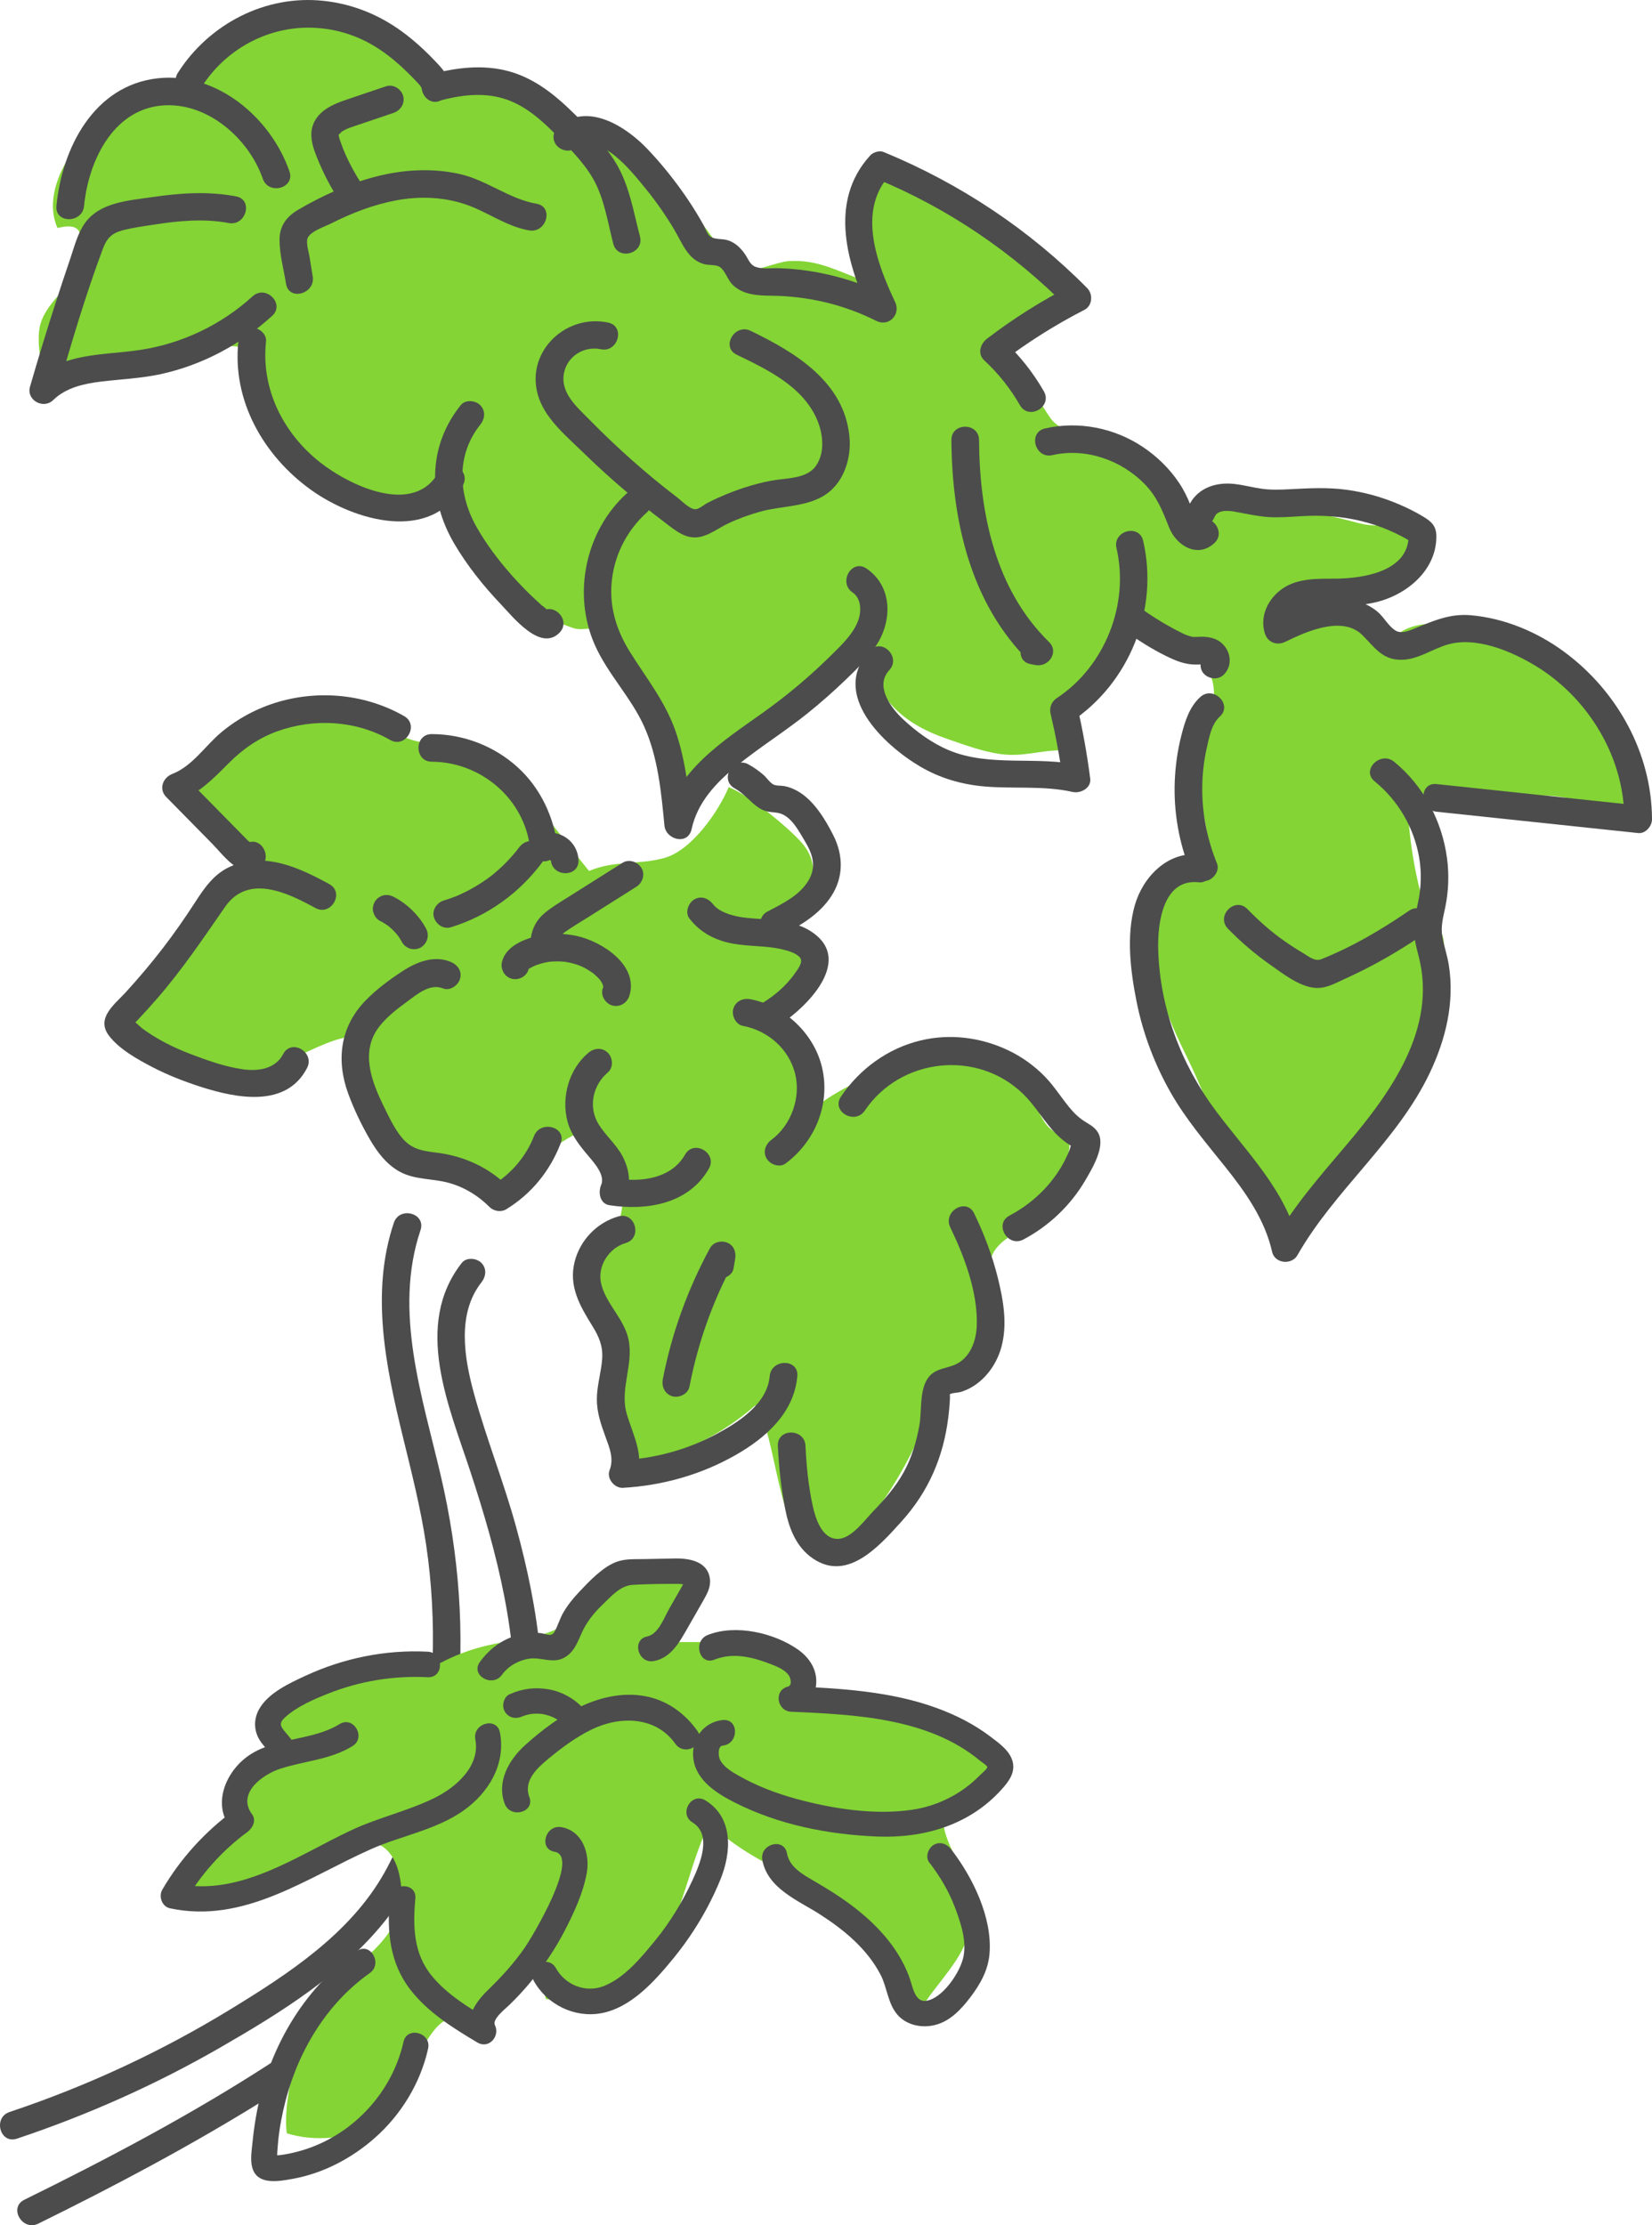 <?xml version="1.0" encoding="utf-8"?>
<!-- Generator: Adobe Illustrator 24.2.1, SVG Export Plug-In . SVG Version: 6.00 Build 0)  -->
<svg version="1.1" id="レイヤー_1" xmlns="http://www.w3.org/2000/svg" xmlns:xlink="http://www.w3.org/1999/xlink" x="0px"
	 y="0px" viewBox="0 0 205.676 276.95" style="enable-background:new 0 0 205.676 276.95;" xml:space="preserve">
<style type="text/css">
	.st0{fill:#83D434;}
	.st1{fill:#4C4C4C;}
</style>
<path class="st0" d="M21.772,12.498c-7.035-2.333-17.773,8.847-14.612,15.879
	c3.468-0.852,3.009,1.206,2.689,3.666c-0.478,3.674-3.835,5.045-4.797,8.229
	c-0.699,2.312,0.388,6.068,0.455,8.522c6.656-0.841,13.863-4.09,20.654-5.374
	c5.252-0.993,4.757,0.097,6.868,5.403c4.614,11.593,10.715,14.018,21.716,12.305
	c2.703,6.442,9.715,14.809,16.658,17.053c1.262,0.408,2.786-0.382,3.942,0.324
	c1.818,1.109,3.429,4.979,4.598,6.819c3.195,5.029,2.758,9.801,4.599,15.267
	c0.602-5.69,9.341-10.112,13.262-13.447c2.562-2.179,6.302-5.639,9.595-6.028
	c2.055,5.864,4.605,8.809,10.614,10.876c2.06,0.708,4.421,1.576,6.53,1.858
	c2.911,0.39,4.863-0.488,7.807-0.477c-0.39-2.272-0.816-5.163,0.441-7.047
	c0.018-0.028,1.322-0.116,1.621-0.439c1.925-2.074,2.805-4.331,4.508-6.476
	c2.098-2.643,1.441-2.245,4.187-1.08c1.494,0.634,5.495,3.007,6.435,3.965
	c3.383,3.448,0.471,8.409-0.211,12.875c-0.646,4.228,1.598,7.785,0.966,11.974
	c-4.603-1.76-6.156,4.988-6.515,8.222c-0.666,6.006,1.395,10.933,4.017,16.242
	c3.259,6.599,6.304,16.738,12.348,21.344c3.939-4.989,8.55-9.123,11.633-14.922
	c2.45-4.609,6.065-7.69,6.698-12.894c0.306-2.517,1.654-5.658,1.246-8.166
	c-0.296-1.814-1.943-2.947-2.44-4.448c-1.141-3.444-2.153-9.752-1.971-13.427
	c5.781-0.357,11.296-0.038,16.98-0.071c4.377-0.025,7.738,2.525,11.886,0.752
	c-1.232-7.429-8.392-13.686-13.916-18.304c-3.483-2.912-14.469-6.365-17.352-1.228
	c-1.223-2.529-4.681-3.499-5.409-5.702c2.447-1.479,10.943-1.971,8.994-6.991
	c-1.08-2.782-4.76-1.757-7.163-2.402c-5.262-1.412-9.844-2.245-15.325-2.813
	c-3.453-0.358-4.199,0.817-7.239,1.561c-3.143-7.041-7.561-7.392-13.628-10.172
	c-2.763-1.266-2.089-1.726-4.414-4.633c-1.479-1.848-4.304-2.873-5.221-4.727
	c2.576-1.354,7.859-4.427,7.977-7.877c0.148-4.344-9.349-7.921-12.65-10.215
	c-2.269-1.577-7.246-7.646-10.503-5.898c-3.89,2.088-1.259,11.607-0.586,14.607
	c-3.34-1.154-5.872-2.735-9.567-2.482c-1.465,0.1-4.632,1.496-5.707,1.139
	c-1.847-0.613-4.172-5.154-5.745-6.516c-2.361-2.044-4.323-4.144-6.613-6.454
	c-3.289-3.318-8.442-4.893-12.227-7.155c-2.967-1.773-9.754-5.836-12.655-2.991
	c-7.323-7.641-12.301-11.482-22.623-7.617c-3.579,1.34-6.829,2.645-9.225,5.183
	C22.202,9.34,20.695,13.009,21.772,12.498z"/>
<path class="st0" d="M61.367,93.728c-0.31,0.218-0.186,0.656-0.699,0.753
	c-3.148-2.183-7.357-1.305-10.652-2.868c-4.068-1.929-5.029-3.459-9.753-3.908
	c-5.345-0.509-7.063-0.59-11.141,3.097c-2.348,2.123-6.248,4.428-8.008,7.008
	c2.97,2.245,5.839,4.324,7.595,7.764c1.779,3.485,1.927,2.214-0.771,5.064
	c-2.764,2.921-5.053,6.288-7.819,9.199c-1.94,2.042-4.999,3.44-5.936,6.129
	c2.715,4.476,10.598,9.201,16.07,8.499c2.63-0.338,11.995-6.482,14.142-5.207
	c1.331,0.79,1.114,4.694,1.554,6.084c0.796,2.518,2.325,5.954,4.562,7.558
	c3.145,2.257,8.091,3.702,11.671,5.565c3.714-2.752,7.119-6.983,11.758-8.143
	c1.831,1.688,3.068,3.981,3.407,6.411c0.589,0.095,1.045,0.336,1.53,0.459
	c-1.948,1.523-0.946,3.342-2.082,5.235c-0.801,1.335-2.773,1.195-3.661,2.962
	c-0.778,1.549-0.336,4.081,0.145,5.615c1.25,3.986,2.663,6.514,3.192,10.7
	c0.445,3.518,1.297,7.092,2.522,10.479c5.334-0.775,11.045-3.716,15.047-7.282
	c2.741,3.6,2.675,16.305,7.12,17.579c5.343,1.532,10.664-8.474,12.289-11.592
	c0.952-1.826,2.053-5.339,3.211-6.759c1.279-1.568,2.971-1.647,4.301-3.233
	c1.709-2.037,2.397-5.275,2.846-7.756c0.383-2.12-0.902-4.968-0.413-6.573
	c0.937-3.079,6.024-3.935,7.682-6.816c1.205-2.094,2.292-6.287,2.08-8.609
	c-3.614,0.572-3.977-4.389-5.776-6.543c-2.188-2.62-4.07-2.906-7.551-2.915
	c-6.821-0.019-14.013,2.51-19.232,6.83c-0.162-5.288-1.529-7.004-4.5-10.795
	c2.675-2.752,4.238-5.999,4.017-9.815c-1.224-0.455-2.309-1.194-3.539-1.613
	c3.586-2.928,6.605-7.636,3.191-11.461c-1.651-1.849-6.4-5.808-9.042-6.864
	c-1.261,3.019-4.57,7.816-7.942,8.795c-3.184,0.925-6.241,0.267-9.445,1.643
	C71.842,106.612,64.953,97.519,61.367,93.728z"/>
<path class="st1" d="M49.036,152.185c-2.924,8.691-1.013,17.861,1.091,26.503
	c1.1,4.515,2.253,9.017,2.934,13.619c0.706,4.769,0.951,9.617,0.801,14.434
	c-0.276,8.86-1.608,18.549-6.029,26.38c-4.252,7.53-11.862,12.502-19.066,16.909
	c-8.676,5.308-17.932,9.609-27.579,12.829c-2.09,0.698-1.194,4.022,0.915,3.318
	c8.786-2.932,17.29-6.721,25.318-11.345c7.522-4.332,15.508-9.263,20.881-16.223
	c5.611-7.268,7.621-16.675,8.574-25.622c1.042-9.787,0.252-19.619-1.969-29.192
	c-2.311-9.958-5.963-20.558-2.552-30.698
	C53.062,150.996,49.74,150.093,49.036,152.185L49.036,152.185z"/>
<path class="st1" d="M57.496,157.178c-6.067,7.736-1.618,17.809,1.064,25.967
	c3.329,10.125,6.113,20.748,5.42,31.498c-0.6,9.301-4.324,17.92-10.233,25.074
	c-5.656,6.849-12.756,12.345-20.178,17.15
	c-9.759,6.317-20.118,11.788-30.542,16.916c-1.987,0.978-0.245,3.947,1.737,2.972
	c9.51-4.678,18.919-9.67,27.928-15.26c7.617-4.727,15.012-10.067,21.135-16.658
	c6.08-6.546,10.792-14.405,12.65-23.212c2.217-10.502,0.593-21.343-2.217-31.567
	c-1.54-5.605-3.712-11.012-5.248-16.611c-1.212-4.416-2.147-9.927,0.919-13.836
	c0.578-0.737,0.705-1.713,0-2.433C59.339,156.575,58.068,156.449,57.496,157.178
	L57.496,157.178z"/>
<path class="st1" d="M76.976,151.396c-2.652,0.767-4.744,2.936-5.427,5.619
	c-0.78,3.064,0.64,5.501,2.201,8.017c0.821,1.324,1.335,2.501,1.221,4.089
	c-0.121,1.688-0.66,3.328-0.663,5.031c-0.003,1.655,0.529,3.176,1.09,4.709
	c0.503,1.377,1.053,2.701,0.491,4.135c-0.399,1.018,0.623,2.237,1.659,2.178
	c4.917-0.279,9.721-1.626,14.01-4.065c3.775-2.147,7.306-5.253,7.71-9.828
	c0.195-2.206-3.248-2.193-3.441,0c-0.309,3.501-3.981,5.799-6.774,7.279
	c-3.551,1.881-7.497,2.946-11.504,3.173c0.553,0.726,1.106,1.452,1.659,2.178
	c1.094-2.792-0.456-5.377-1.198-8.023c-0.852-3.037,0.895-6.083,0.243-9.174
	c-0.549-2.602-2.807-4.413-3.408-6.945c-0.514-2.164,0.954-4.451,3.046-5.056
	C80.014,154.1,79.111,150.778,76.976,151.396L76.976,151.396z"/>
<path class="st1" d="M85.838,172.58c1.045-5.418,2.885-10.629,5.516-15.48
	c-1.048-0.442-2.097-0.884-3.145-1.326c-0.067,0.393-0.134,0.785-0.201,1.178
	c-0.156,0.915,0.243,1.853,1.202,2.117c0.827,0.227,1.96-0.281,2.117-1.202
	c0.067-0.393,0.134-0.785,0.201-1.178c0.144-0.844-0.151-1.69-0.996-2.03
	c-0.767-0.309-1.733-0.063-2.149,0.704c-2.767,5.101-4.763,10.604-5.863,16.303
	c-0.176,0.912,0.257,1.857,1.202,2.117
	C84.564,174.013,85.661,173.497,85.838,172.58L85.838,172.58z"/>
<path class="st1" d="M96.844,179.952c0.12,2.635,0.406,5.275,0.915,7.865
	c0.435,2.208,1.238,4.428,3.06,5.864c4.445,3.503,8.55-1.14,11.417-4.316
	c3.382-3.747,5.224-8.023,5.836-13.02c0.072-0.586,0.126-1.174,0.169-1.762
	c0.012-0.168,0.078-1.13-0.023-1.015c0.19-0.216,1.08-0.229,1.373-0.318
	c0.528-0.16,1.063-0.4,1.533-0.691c1.757-1.088,3.006-2.92,3.549-4.9
	c0.776-2.829,0.247-5.851-0.446-8.639c-0.688-2.767-1.705-5.438-2.945-8.003
	c-0.964-1.993-3.932-0.25-2.972,1.737c1.761,3.643,3.426,8.07,3.302,12.176
	c-0.051,1.699-0.619,3.541-2.075,4.563c-1.396,0.98-3.189,0.568-4.16,2.265
	c-0.91,1.591-0.599,3.895-0.917,5.661c-0.364,2.022-0.95,4.012-1.948,5.815
	c-0.996,1.801-2.337,3.345-3.76,4.818c-1.052,1.089-2.675,3.363-4.326,3.472
	c-2.117,0.14-2.924-2.629-3.265-4.217c-0.518-2.417-0.763-4.89-0.875-7.357
	C100.185,177.747,96.743,177.734,96.844,179.952L96.844,179.952z"/>
<path class="st1" d="M107.669,138.221c4.444-6.579,13.99-7.621,19.707-2.075
	c1.373,1.332,2.343,2.987,3.593,4.424c0.619,0.711,1.325,1.359,2.119,1.873
	c0.207,0.136,0.421,0.258,0.643,0.367c0.534,0.344,0.475,0.079-0.177-0.796
	c-0.129,0.052-0.356,1.031-0.424,1.198c-1.425,3.502-4.127,6.329-7.45,8.083
	c-1.959,1.034-0.222,4.006,1.737,2.972c3.182-1.679,5.873-4.244,7.696-7.35
	c0.795-1.355,2.019-3.41,1.876-5.033c-0.087-0.99-0.712-1.572-1.521-2.045
	c-0.748-0.437-1.361-0.912-1.943-1.561c-1.226-1.368-2.154-2.973-3.441-4.292
	c-1.309-1.342-2.889-2.478-4.585-3.277c-3.4-1.603-7.208-2.095-10.88-1.215
	c-4.073,0.976-7.591,3.54-9.922,6.991
	C103.454,138.324,106.434,140.048,107.669,138.221L107.669,138.221z"/>
<path class="st1" d="M97.802,144.812c3.678-2.725,5.599-7.396,4.553-11.917
	c-0.982-4.245-4.673-7.731-8.941-8.533c-0.912-0.171-1.856,0.253-2.117,1.202
	c-0.231,0.839,0.284,1.944,1.202,2.117c3.072,0.577,5.681,2.827,6.479,5.891
	c0.772,2.963-0.447,6.441-2.914,8.269c-0.746,0.552-1.123,1.49-0.617,2.354
	C95.878,144.93,97.051,145.368,97.802,144.812L97.802,144.812z"/>
<path class="st1" d="M73.251,131.033c-2.413,2.033-3.399,5.522-2.594,8.548
	c0.451,1.696,1.527,3.024,2.638,4.338c0.685,0.811,2.082,2.359,1.551,3.553
	c-0.397,0.892-0.182,2.342,1.028,2.528c4.619,0.71,9.882-0.135,12.386-4.559
	c1.092-1.93-1.88-3.666-2.972-1.737c-1.682,2.971-5.413,3.452-8.5,2.978
	c0.343,0.843,0.686,1.685,1.028,2.528c0.786-1.768,0.594-3.532-0.278-5.238
	c-0.774-1.513-2.124-2.611-3.01-4.044c-1.304-2.112-0.757-4.85,1.156-6.462
	c0.711-0.599,0.618-1.816,0-2.433C74.98,130.329,73.964,130.433,73.251,131.033
	L73.251,131.033z"/>
<path class="st1" d="M66.482,141.397c-0.995,2.565-2.843,4.696-5.178,6.129
	c0.695,0.09,1.39,0.179,2.085,0.269c-2.482-2.481-5.604-3.925-9.074-4.342
	c-1.723-0.207-3.059-0.422-4.23-1.801c-0.983-1.158-1.646-2.612-2.312-3.967
	c-1.533-3.121-2.939-6.821-0.565-9.902c0.925-1.201,2.169-2.165,3.385-3.053
	c1.279-0.933,2.91-2.384,4.569-1.712c0.868,0.352,1.882-0.383,2.117-1.202
	c0.281-0.98-0.345-1.77-1.202-2.117c-2.03-0.822-4.161,0.009-5.898,1.13
	c-1.648,1.064-3.307,2.294-4.677,3.705c-3.149,3.244-3.677,7.413-2.146,11.587
	c0.718,1.957,1.651,3.89,2.695,5.693c0.905,1.562,2.067,3.1,3.674,3.991
	c1.91,1.06,4.106,0.845,6.156,1.415c1.945,0.541,3.65,1.585,5.073,3.008
	c0.53,0.53,1.437,0.667,2.085,0.269c3.146-1.931,5.429-4.755,6.76-8.185
	C70.601,140.245,67.275,139.35,66.482,141.397L66.482,141.397z"/>
<path class="st1" d="M85.821,114.298c1.352,1.776,3.248,2.749,5.427,3.148
	c2.018,0.37,4.111,0.234,6.108,0.703c0.73,0.171,1.79,0.459,2.251,1.044
	c0.42,0.534-0.251,1.395-0.628,1.933c-1.154,1.65-2.733,2.973-4.481,3.952
	c-1.933,1.082-0.2,4.055,1.737,2.972c3.681-2.06,10.384-8.417,4.782-12.098
	c-2.107-1.384-4.754-1.461-7.183-1.638c-1.04-0.076-1.87-0.169-2.896-0.477
	c-0.795-0.239-1.684-0.669-2.146-1.275c-0.562-0.738-1.483-1.127-2.354-0.617
	C85.712,112.369,85.255,113.554,85.821,114.298L85.821,114.298z"/>
<path class="st1" d="M97.3,116.414c2.365-1.24,4.727-2.605,6.213-4.902
	c1.535-2.373,1.485-5.076,0.236-7.551c-1.02-2.02-2.461-4.407-4.5-5.531
	c-0.497-0.274-1.045-0.492-1.604-0.595c-0.405-0.074-1-0.008-1.372-0.206
	c-0.442-0.236-0.818-0.838-1.196-1.166c-0.581-0.505-1.208-0.949-1.88-1.323
	c-1.937-1.079-3.674,1.893-1.737,2.972c0.909,0.506,1.522,1.179,2.284,1.863
	c0.448,0.403,0.934,0.745,1.508,0.942c0.535,0.183,1.092,0.152,1.637,0.261
	c1.571,0.313,2.528,2.195,3.277,3.437c1.016,1.683,1.553,3.251,0.45,5.04
	c-1.127,1.827-3.218,2.827-5.054,3.79
	C93.601,114.471,95.338,117.442,97.3,116.414L97.3,116.414z"/>
<path class="st1" d="M78.096,61.35c-5.188,4.655-6.862,12.506-4.059,18.875
	c1.615,3.667,4.536,6.561,6.172,10.217c1.72,3.844,2.115,8.158,2.514,12.3
	c0.173,1.794,2.936,2.496,3.38,0.457c0.723-3.323,3.005-5.746,5.568-7.839
	c2.866-2.339,6.027-4.29,8.91-6.613c1.63-1.313,3.203-2.698,4.71-4.151
	c1.421-1.369,2.894-2.784,3.937-4.475c1.884-3.055,1.824-7.204-1.347-9.36
	c-1.836-1.249-3.56,1.732-1.737,2.972c1.131,0.769,1.115,2.448,0.664,3.595
	c-0.631,1.605-1.951,2.861-3.149,4.051c-2.688,2.672-5.586,5.121-8.673,7.32
	c-4.952,3.528-10.813,7.207-12.202,13.585c1.127,0.152,2.253,0.305,3.38,0.457
	c-0.382-3.96-0.754-8.009-2.077-11.787c-1.29-3.686-3.647-6.581-5.682-9.851
	c-1.742-2.8-2.638-5.851-2.194-9.161c0.423-3.155,1.954-6.039,4.317-8.159
	C82.182,62.301,79.742,59.874,78.096,61.35L78.096,61.35z"/>
<path class="st1" d="M108.283,80.972c-5.007,5.396,1.729,11.741,6.279,14.43
	c2.463,1.456,5.185,2.238,8.026,2.482c3.659,0.314,7.355-0.13,10.968,0.684
	c0.962,0.217,2.331-0.484,2.178-1.659c-0.395-3.03-0.919-6.03-1.617-9.005
	c-0.264,0.648-0.527,1.295-0.791,1.943c7.304-4.83,10.98-14.004,8.997-22.541
	c-0.501-2.156-3.82-1.244-3.318,0.915c1.621,6.978-1.434,14.7-7.416,18.655
	c-0.662,0.438-0.973,1.166-0.791,1.943c0.626,2.671,1.139,5.369,1.494,8.091
	c0.726-0.553,1.452-1.106,2.178-1.659c-5.375-1.211-11.247,0.279-16.398-1.903
	c-2.089-0.885-4.007-2.301-5.655-3.843c-1.51-1.413-3.527-4.128-1.7-6.098
	C112.221,81.784,109.793,79.345,108.283,80.972L108.283,80.972z"/>
<path class="st1" d="M149.298,106.369c-3.91-0.45-7.014,2.789-8.012,6.296
	c-1.082,3.806-0.54,8.21,0.225,12.026c0.797,3.977,2.268,7.848,4.283,11.366
	c1.883,3.288,4.352,6.172,6.71,9.12c2.556,3.197,4.967,6.582,5.88,10.637
	c0.328,1.457,2.433,1.661,3.145,0.411c4.661-8.184,12.442-14.165,16.502-22.738
	c1.983-4.188,3.084-8.751,2.348-13.382c-0.189-1.188-0.59-2.324-0.802-3.504
	c-0.234-1.298,0.108-2.445,0.365-3.709c0.407-1.997,0.484-4.014,0.22-6.034
	c-0.611-4.663-2.93-9.059-6.586-12.047c-1.701-1.39-4.15,1.03-2.433,2.433
	c2.953,2.414,4.904,5.753,5.55,9.518c0.322,1.876,0.241,3.792-0.163,5.646
	c-0.219,1.007-0.481,2.021-0.498,3.059c-0.021,1.23,0.306,2.439,0.609,3.619
	c2.282,8.903-3.478,16.874-8.923,23.313c-3.266,3.863-6.645,7.674-9.16,12.089
	c1.048,0.137,2.097,0.274,3.145,0.411c-1.487-6.599-6.393-11.374-10.305-16.61
	c-4.358-5.834-6.989-12.794-7.199-20.102c-0.093-3.25,0.573-8.898,5.099-8.377
	c0.931,0.107,1.712-0.868,1.721-1.721
	C151.029,107.072,150.217,106.475,149.298,106.369L149.298,106.369z"/>
<path class="st1" d="M178.855,101.027c8.367,0.885,16.734,1.77,25.101,2.655
	c0.924,0.098,1.724-0.868,1.721-1.721c-0.034-8.262-4.36-15.997-10.957-20.853
	c-3.344-2.462-7.413-4.163-11.567-4.533c-2.651-0.236-4.663,0.685-7.044,1.652
	c-0.747,0.303-1.679,0.71-2.422,0.217c-0.9-0.596-1.43-1.725-2.296-2.403
	c-3.871-3.029-9.222-1.034-13.119,0.868c0.843,0.343,1.685,0.686,2.528,1.028
	c-0.662-2.063,2.472-2.449,3.802-2.475c2.193-0.044,4.366,0.013,6.524-0.469
	c3.882-0.867,7.691-3.914,7.702-8.202c0.004-1.294-0.562-1.847-1.609-2.481
	c-0.989-0.599-2.024-1.109-3.087-1.562c-2.079-0.885-4.233-1.485-6.472-1.79
	c-2.359-0.322-4.657-0.199-7.024-0.073c-1.18,0.063-2.376,0.109-3.549-0.057
	c-1.16-0.164-2.29-0.48-3.458-0.602c-2.179-0.228-4.36,0.435-5.478,2.44
	c-1.027,1.842-0.715,3.894,0.999,5.148c-0.116-0.901-0.232-1.802-0.348-2.703
	c0.296-0.285,0.191,0.103,0.187-0.224c-0.001-0.094-0.209-0.406-0.249-0.504
	c-0.197-0.483-0.321-0.997-0.51-1.484c-0.38-0.978-0.843-1.922-1.428-2.794
	c-1.204-1.798-2.758-3.312-4.56-4.508c-3.555-2.36-7.975-3.221-12.137-2.272
	c-2.158,0.492-1.245,3.811,0.915,3.319c4.134-0.942,8.546,0.596,11.483,3.591
	c1.559,1.59,2.249,3.372,3.044,5.396c0.9,2.291,3.596,3.93,5.688,1.915
	c0.866-0.834,0.517-2.069-0.348-2.703c0.102,0.075,0.349-0.689,0.577-0.882
	c0.717-0.605,1.938-0.341,2.776-0.187c1.26,0.232,2.494,0.512,3.779,0.582
	c1.351,0.074,2.702-0.037,4.051-0.118c5.073-0.306,9.844,0.737,14.146,3.506
	c-0.284-0.495-0.568-0.991-0.852-1.486c0.346,4.894-5.691,5.757-9.298,5.762
	c-2.157,0.003-4.52-0.045-6.379,1.228c-1.803,1.235-2.895,3.452-2.204,5.605
	c0.358,1.115,1.505,1.527,2.528,1.028c2.621-1.279,7.12-3.326,9.631-0.815
	c1.48,1.48,2.47,3.079,4.82,3.051c2.075-0.024,3.755-1.285,5.672-1.871
	c3.584-1.097,8.052,0.799,11.092,2.65c3.077,1.874,5.69,4.5,7.599,7.551
	c2.168,3.465,3.396,7.419,3.413,11.513c0.574-0.574,1.147-1.147,1.721-1.721
	c-8.367-0.885-16.734-1.77-25.101-2.655
	C176.655,97.352,176.672,100.796,178.855,101.027L178.855,101.027z"/>
<path class="st1" d="M129.959,48.697c-1.339-2.332-3.012-4.448-4.981-6.28
	c-0.116,0.901-0.232,1.802-0.348,2.703c3.262-2.494,6.728-4.683,10.382-6.555
	c1-0.513,1.091-1.951,0.348-2.703c-7.229-7.313-15.854-13.031-25.353-16.946
	c-0.529-0.218-1.304,0.036-1.674,0.443c-5.285,5.802-2.832,13.697,0.137,19.954
	c0.785-0.785,1.57-1.57,2.354-2.354c-4.32-2.167-9.024-3.425-13.863-3.58
	c-0.901-0.029-2.024,0.155-2.888-0.165c-0.68-0.252-0.871-0.895-1.249-1.47
	c-0.549-0.834-1.239-1.526-2.21-1.842c-0.701-0.228-1.742-0.04-2.276-0.545
	c-0.325-0.308-0.533-0.969-0.749-1.355c-0.287-0.515-0.584-1.023-0.892-1.526
	c-0.614-1.006-1.268-1.987-1.96-2.941c-1.295-1.787-2.699-3.504-4.232-5.093
	c-2.593-2.69-7.162-5.624-10.746-2.917c-0.747,0.564-1.116,1.479-0.617,2.354
	c0.418,0.735,1.614,1.176,2.354,0.617c3.14-2.371,7.224,2.949,8.92,5.024
	c1.306,1.597,2.479,3.302,3.538,5.071c0.984,1.645,1.664,3.723,3.71,4.283
	c0.616,0.169,1.569,0.007,2.073,0.444c0.616,0.535,0.874,1.537,1.485,2.132
	c1.299,1.266,3.133,1.336,4.836,1.355c4.538,0.05,8.967,1.088,13.028,3.125
	c1.588,0.797,3.096-0.79,2.354-2.354c-2.229-4.699-4.758-11.3-0.675-15.783
	c-0.558,0.148-1.116,0.295-1.674,0.443c8.933,3.681,17.048,9.196,23.835,16.061
	c0.116-0.901,0.232-1.802,0.348-2.703c-3.654,1.873-7.12,4.061-10.382,6.555
	c-0.835,0.639-1.243,1.87-0.348,2.703c1.768,1.645,3.241,3.489,4.443,5.583
	C128.09,52.355,131.065,50.623,129.959,48.697L129.959,48.697z"/>
<path class="st1" d="M54.655,12.551c2.609-0.709,5.368-1.078,8.005-0.296
	c2.402,0.712,4.377,2.349,6.126,4.084c1.787,1.772,3.768,3.682,5.036,5.87
	c1.401,2.416,1.837,5.457,2.534,8.133c0.558,2.141,3.878,1.234,3.319-0.915
	c-0.794-3.049-1.338-6.406-2.991-9.136c-1.552-2.564-3.86-4.877-6.027-6.932
	c-2.08-1.972-4.485-3.713-7.283-4.482c-3.165-0.87-6.51-0.493-9.634,0.356
	C51.605,9.813,52.511,13.134,54.655,12.551L54.655,12.551z"/>
<path class="st1" d="M48.077,10.736c-1.716,0.58-3.434,1.152-5.147,1.741
	c-1.407,0.484-2.896,1.141-3.687,2.481c-0.998,1.692-0.244,3.541,0.446,5.185
	c0.664,1.583,1.448,3.098,2.387,4.537c0.507,0.778,1.524,1.103,2.354,0.617
	c0.773-0.452,1.127-1.572,0.617-2.354c-0.762-1.168-1.437-2.388-2.009-3.66
	c-0.209-0.464-0.459-1.091-0.659-1.676c-0.112-0.327-0.233-0.629-0.2-0.89
	c-0.021,0.165,0.028,0.049,0.03-0.042c-0.077,0.164-0.087,0.191-0.03,0.081
	c0.033-0.064,0.07-0.125,0.111-0.183c-0.223,0.336,0.426-0.302,0.121-0.096
	c0.216-0.146,0.441-0.275,0.676-0.39c0.036-0.017,0.42-0.184,0.23-0.107
	c-0.191,0.077,0.199-0.071,0.235-0.085c0.309-0.112,0.623-0.214,0.934-0.319
	c1.501-0.508,3.003-1.016,4.504-1.523c0.88-0.298,1.458-1.184,1.202-2.117
	C49.958,11.08,48.961,10.437,48.077,10.736L48.077,10.736z"/>
<path class="st1" d="M66.798,25.357c-3.427-0.59-6.221-2.966-9.631-3.714
	c-3.442-0.755-7.033-0.533-10.428,0.351c-3.36,0.875-6.632,2.365-9.623,4.118
	c-1.43,0.838-2.314,2.007-2.315,3.721c-0.001,1.807,0.525,3.713,0.813,5.49
	c0.353,2.181,3.67,1.255,3.319-0.915c-0.132-0.815-0.264-1.631-0.396-2.446
	c-0.104-0.645-0.38-1.465-0.294-2.129c0.124-0.958,2.176-1.615,2.974-2.018
	c2.591-1.31,5.317-2.362,8.18-2.89c2.84-0.524,5.825-0.417,8.569,0.513
	c2.721,0.923,5.037,2.742,7.918,3.238C68.049,29.049,68.98,25.733,66.798,25.357
	L66.798,25.357z"/>
<path class="st1" d="M75.714,40.148c-5.491-1.156-10.582,3.977-8.589,9.486
	c0.963,2.663,3.493,4.744,5.466,6.668c2.274,2.217,4.649,4.329,7.116,6.329
	c1.054,0.854,2.124,1.688,3.207,2.505c1.225,0.925,2.482,1.986,4.124,1.708
	c1.271-0.216,2.416-1.123,3.566-1.671c1.297-0.618,2.654-1.106,4.038-1.493
	c2.673-0.747,5.941-0.555,8.271-2.212c2.199-1.564,3.093-4.505,2.846-7.108
	c-0.648-6.827-6.72-10.486-12.303-13.184c-1.985-0.959-3.733,2.007-1.737,2.972
	c3.834,1.853,8.24,3.944,10.014,8.1c0.744,1.744,0.998,4.06-0.128,5.707
	c-1.151,1.684-3.766,1.528-5.562,1.867c-2.278,0.429-4.472,1.163-6.586,2.109
	c-0.46,0.206-0.916,0.424-1.364,0.655c-0.388,0.2-1.014,0.735-1.434,0.789
	c-0.718,0.093-1.759-1.019-2.369-1.484c-3.85-2.935-7.48-6.17-10.871-9.623
	c-1.574-1.602-3.705-3.362-3.196-5.866c0.425-2.092,2.514-3.369,4.577-2.935
	C76.96,43.921,77.883,40.605,75.714,40.148L75.714,40.148z"/>
<path class="st1" d="M57.356,50.429c-4.128,5.162-4.079,11.662-0.795,17.245
	c1.604,2.726,3.63,5.258,5.807,7.545c1.506,1.581,4.928,5.933,7.287,3.53
	c1.553-1.581-0.878-4.017-2.433-2.433c0.366-0.077,0.731-0.154,1.097-0.232
	c-0.077-0.061-0.154-0.122-0.23-0.183c-0.111-0.202-0.476-0.412-0.65-0.567
	c-0.484-0.43-0.958-0.871-1.422-1.322c-0.825-0.802-1.619-1.635-2.38-2.499
	c-1.619-1.838-3.118-3.819-4.323-5.955c-2.275-4.035-2.538-8.927,0.476-12.695
	c0.585-0.731,0.701-1.717,0-2.433C59.195,49.821,57.935,49.704,57.356,50.429
	L57.356,50.429z"/>
<path class="st1" d="M29.678,42.503c-0.799,7.385,3.162,14.248,9.041,18.466
	c5.316,3.814,14.98,6.725,18.916-0.563c1.052-1.949-1.918-3.688-2.972-1.737
	c-3.07,5.686-11.192,1.738-14.831-1.14c-4.588-3.629-7.35-9.129-6.712-15.026
	c0.101-0.932-0.863-1.712-1.721-1.721C30.386,40.771,29.777,41.583,29.678,42.503
	L29.678,42.503z"/>
<path class="st1" d="M29.389,24.441c-3.492-0.659-6.943-0.423-10.436,0.091
	c-2.919,0.43-6.55,0.627-8.405,3.271c-0.901,1.283-1.304,2.935-1.804,4.402
	c-0.581,1.704-1.149,3.412-1.703,5.124c-1.159,3.581-2.258,7.18-3.304,10.796
	c-0.485,1.677,1.663,2.853,2.876,1.674c1.613-1.568,3.844-2.053,6.013-2.313
	c2.465-0.295,4.942-0.393,7.376-0.921c5.183-1.124,9.971-3.694,13.883-7.255
	c1.641-1.494-0.798-3.922-2.433-2.433c-3.893,3.544-8.787,5.888-13.998,6.673
	c-4.622,0.696-9.66,0.304-13.273,3.816c0.959,0.558,1.917,1.116,2.876,1.674
	c1.759-6.081,3.549-12.221,5.777-18.149c0.456-1.213,1.079-1.849,2.336-2.198
	c1.301-0.36,2.671-0.529,4.003-0.737c3.067-0.479,6.231-0.777,9.304-0.197
	C30.638,28.167,31.566,24.851,29.389,24.441L29.389,24.441z"/>
<path class="st1" d="M36.037,21.33c-2.308-6.651-9.017-12.403-16.395-11.585
	c-7.966,0.882-11.931,8.703-12.617,15.888c-0.211,2.203,3.232,2.189,3.441,0
	c0.517-5.408,3.483-11.909,9.626-12.493c5.626-0.534,10.868,4.04,12.626,9.105
	C33.441,24.324,36.766,23.43,36.037,21.33L36.037,21.33z"/>
<path class="st1" d="M25.119,10.797c2.879-4.518,7.889-7.351,13.264-7.355
	c2.846-0.003,5.646,0.762,8.092,2.215c1.237,0.735,2.368,1.607,3.431,2.574
	c0.511,0.464,1.005,0.946,1.487,1.44c0.241,0.247,0.479,0.497,0.714,0.75
	c0.466,0.5,0.437,0.983,0.578-0.063c0.264-0.343,0.527-0.686,0.791-1.028
	c-0.055,0.035-0.111,0.07-0.166,0.104c-1.872,1.174-0.147,4.152,1.737,2.972
	c1.997-1.252,0.658-3.167-0.506-4.418c-1.222-1.314-2.522-2.547-3.939-3.648
	c-3.026-2.351-6.469-3.815-10.288-4.233c-7.243-0.792-14.29,2.87-18.166,8.953
	C20.954,10.933,23.931,12.662,25.119,10.797L25.119,10.797z"/>
<path class="st1" d="M77.494,107.391c-2.227,1.405-4.454,2.811-6.681,4.216
	c-1.022,0.645-2.076,1.254-3.006,2.032c-1.008,0.843-1.562,1.899-1.73,3.19
	c-0.116,0.896,0.874,1.759,1.721,1.721c1.031-0.046,1.596-0.76,1.721-1.721
	c-0.022,0.169-0.039,0.178,0.025,0.022c0.073-0.176,0.072-0.104-0.007,0.008
	c0.055-0.078,0.098-0.17,0.149-0.251c0.212-0.338-0.117,0.076,0.054-0.061
	c0.156-0.125,0.288-0.293,0.442-0.425c0.024-0.02,0.27-0.212,0.131-0.109
	c-0.14,0.104,0.118-0.079,0.142-0.096c0.909-0.633,1.871-1.197,2.808-1.788
	c1.989-1.255,3.979-2.511,5.968-3.766c0.761-0.48,1.133-1.555,0.617-2.354
	C79.358,107.247,78.309,106.877,77.494,107.391L77.494,107.391z"/>
<path class="st1" d="M65.819,120.608c0.06-0.239,0.091-0.086,0.002-0.025
	c-0.059,0.04-0.254,0.178,0.061-0.022c0.23-0.146,0.475-0.27,0.724-0.38
	c0.292-0.13-0.352,0.11,0.179-0.068c0.115-0.039,0.229-0.08,0.345-0.117
	c0.289-0.091,0.584-0.167,0.881-0.227c0.039-0.008,0.472-0.083,0.31-0.059
	c-0.131,0.019,0.192-0.019,0.224-0.022c0.303-0.027,0.607-0.038,0.911-0.035
	c0.274,0.003,0.547,0.021,0.82,0.045c0.287,0.025,0.009-0.006,0.176,0.024
	c0.15,0.027,0.3,0.054,0.448,0.087c1.153,0.253,1.83,0.555,2.826,1.238
	c0.122,0.083-0.033-0.042,0.159,0.118c0.117,0.097,0.232,0.198,0.343,0.301
	c0.148,0.138,0.409,0.405,0.468,0.483c0.193,0.255,0.295,0.471,0.364,0.666
	c0.018,0.05,0.058,0.291,0.032,0.111c0.042,0.293,0.031,0.015-0.059,0.3
	c-0.281,0.885,0.331,1.877,1.202,2.117c0.928,0.255,1.834-0.313,2.117-1.202
	c1.209-3.804-3.409-6.767-6.536-7.449c-1.673-0.365-3.41-0.37-5.076,0.04
	c-1.689,0.416-3.777,1.309-4.24,3.163c-0.225,0.901,0.291,1.866,1.202,2.117
	C64.585,122.052,65.593,121.513,65.819,120.608L65.819,120.608z"/>
<path class="st1" d="M41.002,110.039c-3.737-2.046-8.061-4.06-12.296-2.2
	c-2.063,0.906-3.256,2.665-4.439,4.495c-1.256,1.944-2.585,3.843-3.996,5.678
	c-1.458,1.896-3.006,3.725-4.62,5.489c-1.372,1.5-3.745,3.215-2.083,5.401
	c1.278,1.682,3.567,2.955,5.412,3.913c1.935,1.005,3.984,1.801,6.059,2.465
	c4.348,1.391,10.587,2.661,13.186-2.351c1.018-1.964-1.951-3.706-2.972-1.737
	c-0.972,1.874-3.146,2.163-5.062,1.886c-2.244-0.325-4.516-1.142-6.625-1.953
	c-2.067-0.795-4.086-1.818-5.871-3.137c-0.163-0.12-1.141-1.08-1.273-1.048
	c-0.374,1.01-0.331,1.219,0.129,0.627c0.207-0.215,0.414-0.431,0.619-0.648
	c0.82-0.869,1.623-1.755,2.406-2.657c3.127-3.599,5.731-7.486,8.443-11.389
	c2.878-4.142,7.738-1.785,11.248,0.137
	C41.208,114.075,42.947,111.104,41.002,110.039L41.002,110.039z"/>
<path class="st1" d="M47.274,114.593c0.452,0.229,0.88,0.5,1.281,0.809
	c-0.116-0.09-0.232-0.179-0.348-0.269c0.528,0.412,1.003,0.886,1.416,1.414
	c-0.09-0.116-0.179-0.232-0.269-0.348c0.265,0.344,0.503,0.707,0.71,1.088
	c0.203,0.373,0.624,0.679,1.028,0.791c0.412,0.113,0.96,0.062,1.326-0.173
	c0.803-0.518,1.078-1.507,0.617-2.354c-0.901-1.656-2.342-3.075-4.025-3.929
	c-0.413-0.21-0.869-0.299-1.326-0.173c-0.399,0.11-0.832,0.419-1.028,0.791
	c-0.211,0.399-0.317,0.883-0.173,1.326
	C46.617,113.977,46.875,114.391,47.274,114.593L47.274,114.593z"/>
<path class="st1" d="M50.317,89.127c-4.718-2.699-10.456-3.291-15.665-1.769
	c-2.607,0.761-5.02,2.049-7.104,3.788c-2,1.669-3.59,4.203-6.091,5.174
	c-1.179,0.458-1.736,1.883-0.759,2.876c1.908,1.938,3.815,3.877,5.723,5.815
	c1.387,1.409,3.62,4.6,5.896,3.025c1.809-1.252,0.09-4.236-1.737-2.972
	c0.728,0.067,0.827-0.078,0.295-0.435c-0.112-0.114-0.224-0.228-0.337-0.342
	c-0.337-0.342-0.673-0.684-1.01-1.026c-0.729-0.741-1.459-1.482-2.188-2.223
	c-1.403-1.425-2.805-2.85-4.208-4.276c-0.253,0.959-0.506,1.917-0.759,2.876
	c2.511-0.975,4.256-2.8,6.119-4.67c1.731-1.738,3.723-3.125,6.045-3.957
	c4.603-1.649,9.779-1.353,14.044,1.087C50.505,93.2,52.241,90.228,50.317,89.127
	L50.317,89.127z"/>
<path class="st1" d="M53.765,94.804c6.08,0.021,11.496,4.583,12.226,10.7
	c0.158,1.324,1.332,2.106,2.589,1.486c-0.225,0.111-0.111,0.003-0.04,0.072
	c0.053,0.051,0.055,0.171,0.043-0.042c0.121,2.203,3.563,2.217,3.441,0
	c-0.143-2.604-2.859-4.146-5.181-3.001c0.863,0.495,1.726,0.991,2.589,1.486
	c-0.455-3.811-2.125-7.416-4.992-10.02c-2.914-2.646-6.744-4.107-10.675-4.121
	C51.551,91.355,51.548,94.796,53.765,94.804L53.765,94.804z"/>
<path class="st1" d="M56.15,115.403c4.601-1.416,8.554-4.284,11.408-8.146
	c0.537-0.727,0.144-1.952-0.617-2.354c-0.899-0.475-1.781-0.158-2.354,0.617
	c-0.022,0.03-0.275,0.365-0.161,0.218c0.105-0.137-0.178,0.221-0.17,0.212
	c-0.155,0.191-0.314,0.378-0.476,0.563c-0.342,0.39-0.699,0.767-1.07,1.129
	c-0.371,0.362-0.756,0.71-1.154,1.043c-0.105,0.088-0.211,0.173-0.317,0.26
	c-0.084,0.068-0.182,0.145-0.039,0.034c-0.216,0.167-0.437,0.327-0.661,0.484
	c-0.827,0.581-1.696,1.1-2.6,1.552c-0.244,0.122-0.491,0.239-0.74,0.351
	c-0.05,0.023-0.388,0.17-0.115,0.054c-0.101,0.042-0.202,0.083-0.303,0.123
	c-0.508,0.202-1.024,0.38-1.546,0.54c-0.859,0.264-1.494,1.214-1.202,2.117
	C54.313,115.067,55.228,115.687,56.15,115.403L56.15,115.403z"/>
<path class="st1" d="M118.452,54.77c0.062,9.967,2.356,20.357,9.711,27.559
	c0.558-0.959,1.116-1.917,1.674-2.876c-0.206-0.039-0.412-0.079-0.618-0.118
	c-2.164-0.413-3.091,2.903-0.915,3.319c0.206,0.039,0.412,0.079,0.618,0.118
	c1.607,0.307,2.98-1.598,1.674-2.876c-6.709-6.569-8.647-16.059-8.704-25.126
	C121.88,52.556,118.439,52.551,118.452,54.77L118.452,54.77z"/>
<path class="st1" d="M140.559,78.865c1.661,1.17,3.423,2.249,5.275,3.093
	c1.057,0.482,2.091,0.793,3.266,0.751c0.264-0.01,0.527-0.025,0.791-0.016
	c0.144,0.005,0.206,0.066,0.056,0.008c0.23,0.088,0.114,0.06-0.032-0.023
	c-0.104-0.059-0.202-0.205-0.07-0.041c-0.04-0.053-0.081-0.106-0.121-0.159
	c0.074,0.135,0.08,0.136,0.019,0.003c-0.066-0.231-0.074,0.166-0.037-0.112
	c0.04-0.291,0.03-0.63,0.258-0.867c-0.624,0.65-0.694,1.796,0,2.433
	c0.675,0.62,1.768,0.694,2.433,0c1.077-1.122,0.858-2.84-0.252-3.855
	c-0.612-0.559-1.357-0.763-2.168-0.823c-0.322-0.024-0.644,0.004-0.966,0.013
	c-0.118,0.003-0.235,0.002-0.353,0.004c-0.473,0.008,0.226,0.084-0.219-0.016
	c-0.277-0.062-0.544-0.146-0.809-0.246c0.221,0.083-0.053-0.024-0.137-0.063
	c-0.129-0.06-0.256-0.122-0.384-0.185c-0.541-0.267-1.075-0.549-1.601-0.844
	c-1.106-0.619-2.176-1.299-3.213-2.029c-0.738-0.52-1.945-0.157-2.354,0.617
	C139.475,77.394,139.771,78.31,140.559,78.865L140.559,78.865z"/>
<path class="st0" d="M52.386,208.43c-6.382-3.588-23.212,1-17.298,10.317
	c-1.481,0.916-3.511,1.854-4.675,3.176c-1.687,1.916-0.829,2.438-1.693,4.476
	c-1.317,3.109-6.836,6.575-6.884,9.727c7.998,0.522,13.339-0.279,19.567-5.274
	c3.677-2.949,8.031-2.214,8.551,4.075c0.546,6.601-6.335,9.601-9.741,13.59
	c-2.64,3.093-5.123,12.805-4.502,16.989c3.371,1.078,7.843,0.743,10.907-1.155
	c4.158-2.575,4.322-7.14,6.826-10.842c3.038-4.49,3.465-0.344,7.979-2.598
	c2.326-1.161,2.884-3.877,4.971-5.515c0.418,1.145,1.284,2.204,1.583,3.414
	c5.433,0.488,12.105-2.753,14.651-7.183c2.649-4.609,3.356-10.125,5.768-14.805
	c2.874,3.202,7.336,5.191,11.206,7.417c5.824,3.35,11.993,9.883,14.831,16.091
	c3.491-5.53,7.846-8.039,6.149-15.526c-0.518-2.288-3.741-6.402-3.006-8.86
	c0.605-2.023,3.393-1.724,4.379-2.838c8.568-9.682-16.158-12.997-21.75-12.272
	c1.393-9.077-14.454-5.482-19.476-6.804c4.236,0.636,4.697-5.151,4.656-8.191
	c-6.824-0.463-9.703,2.389-14.573,5.999C66.218,205.245,60.739,202.857,52.386,208.43
	z"/>
<g>
	<path class="st1" d="M53.25,205.568c-5.233-0.263-10.446,0.79-15.196,2.989
		c-2.036,0.943-4.689,2.148-5.818,4.21c-0.594,1.084-0.64,2.335-0.106,3.448
		c0.471,0.982,1.396,1.639,1.84,2.631c0.351,0.783,1.49,0.97,2.174,0.57
		c0.806-0.472,0.922-1.388,0.57-2.174c-0.361-0.805-1-1.372-1.513-2.07
		c-0.459-0.624-0.179-1.01,0.365-1.499c1.437-1.292,3.514-2.185,5.293-2.891
		c3.949-1.568,8.15-2.249,12.39-2.036
		C55.294,208.849,55.288,205.67,53.25,205.568L53.25,205.568z"/>
	<path class="st1" d="M42.277,214.58c-3.372,2.067-7.664,1.62-11.043,3.738
		c-2.939,1.843-4.899,5.994-2.589,9.106c0.19-0.725,0.38-1.449,0.57-2.174
		c-3.656,2.682-6.71,6.005-9.002,9.923c-0.493,0.843-0.064,2.118,0.95,2.334
		c9.261,1.972,17.031-3.814,25.046-7.373c3.756-1.668,8.043-2.369,11.453-4.76
		c3.167-2.221,5.329-5.797,4.581-9.741c-0.381-2.007-3.444-1.157-3.064,0.845
		c0.633,3.337-2.416,5.981-5.086,7.295c-3.309,1.629-6.976,2.433-10.327,4.001
		c-6.752,3.157-13.892,8.343-21.758,6.669c0.317,0.778,0.633,1.556,0.95,2.334
		c2.005-3.428,4.655-6.431,7.861-8.783c0.632-0.464,1.124-1.428,0.57-2.174
		c-1.956-2.635,1.31-4.984,3.554-5.702c3.005-0.96,6.186-1.108,8.937-2.794
		C45.622,216.257,44.027,213.507,42.277,214.58L42.277,214.58z"/>
	<path class="st1" d="M62.489,208.451c0.793-1.09,2.066-1.811,3.392-2.012
		c1.438-0.218,2.847,0.605,4.226-0.054c1.23-0.588,1.718-1.772,2.224-2.951
		c0.638-1.484,1.572-2.661,2.737-3.771c1.074-1.024,2.181-2.327,3.721-2.414
		c1.896-0.108,3.836-0.131,5.735-0.115c0.273,0.002,0.563,0.072,0.826,0.073
		c-0.042-0.112-0.085-0.224-0.127-0.336c-0.138,0.261-0.282,0.519-0.432,0.774
		c-0.485,0.858-0.979,1.711-1.469,2.567c-0.617,1.079-1.354,3.184-2.731,3.456
		c-2.005,0.396-1.156,3.46,0.845,3.064c2.11-0.417,3.16-2.347,4.141-4.061
		c0.653-1.141,1.312-2.278,1.958-3.422c0.473-0.837,0.964-1.688,0.857-2.684
		c-0.24-2.222-2.506-2.625-4.345-2.598c-1.274,0.019-2.549,0.051-3.823,0.077
		c-1.123,0.023-2.319-0.06-3.393,0.318c-1.777,0.626-3.462,2.435-4.732,3.776
		c-0.734,0.775-1.427,1.629-1.963,2.555c-0.443,0.766-0.673,1.627-1.1,2.396
		c-0.409,0.735-1.054,0.221-1.828,0.157c-0.949-0.078-1.939,0.027-2.855,0.289
		c-1.911,0.546-3.449,1.724-4.607,3.314
		C58.539,208.502,61.295,210.09,62.489,208.451L62.489,208.451z"/>
	<path class="st1" d="M88.951,206.558c2.306-0.92,4.691-0.331,6.928,0.526
		c0.784,0.301,1.791,0.689,2.302,1.399c0.268,0.373,0.497,1.277-0.107,1.436
		c-1.776,0.466-1.338,3.043,0.422,3.121c7.951,0.354,17.082,0.757,23.507,6.089
		c0.156,0.13,0.913,0.631,0.918,0.787c0.008,0.244-0.694,0.795-0.882,0.989
		c-0.773,0.797-1.62,1.502-2.553,2.104c-1.805,1.163-3.831,1.931-5.958,2.239
		c-4.695,0.68-9.932-0.136-14.47-1.383c-2.476-0.681-4.889-1.603-7.122-2.879
		c-0.865-0.494-1.916-1.107-2.333-2.065c-0.163-0.373-0.274-1.602,0.384-1.666
		c2.017-0.195,2.038-3.375,0-3.178c-2.48,0.24-4.044,2.532-3.641,4.972
		c0.433,2.626,2.938,4.18,5.12,5.288c5.467,2.776,11.654,3.993,17.748,4.236
		c5.811,0.232,11.489-1.423,15.475-5.849c0.867-0.962,1.726-2.054,1.396-3.434
		c-0.331-1.381-1.692-2.328-2.754-3.136c-2.032-1.545-4.305-2.696-6.698-3.571
		c-5.77-2.108-12.056-2.45-18.136-2.721c0.141,1.04,0.282,2.081,0.422,3.121
		c1.638-0.429,2.657-1.927,2.708-3.595c0.052-1.702-0.912-3.12-2.263-4.073
		c-2.986-2.107-7.805-3.2-11.257-1.822
		C86.229,204.243,87.048,207.318,88.951,206.558L88.951,206.558z"/>
	<path class="st1" d="M86.214,226.818c2.502,1.531,0.915,5.22-0.009,7.216
		c-1.233,2.664-2.78,5.21-4.64,7.484c-1.705,2.085-3.81,4.652-6.382,5.663
		c-2.274,0.894-4.798-0.12-5.969-2.224c-0.995-1.787-3.741-0.186-2.744,1.604
		c1.623,2.914,5.018,4.592,8.321,4.015c3.74-0.653,6.734-4.014,9.021-6.811
		c2.425-2.965,4.399-6.235,5.855-9.779c1.389-3.383,1.703-7.74-1.849-9.913
		C86.068,223.004,84.47,225.751,86.214,226.818L86.214,226.818z"/>
	<path class="st1" d="M48.531,236.279c-0.361,4.086-0.032,8.011,2.557,11.351
		c2.197,2.834,5.309,4.772,8.352,6.581c1.436,0.854,2.855-0.805,2.174-2.174
		c-0.36-0.725,1.31-2.031,1.743-2.448c0.948-0.913,1.846-1.877,2.684-2.892
		c1.637-1.983,3.083-4.12,4.266-6.405c1.153-2.229,2.318-4.726,2.751-7.215
		c0.408-2.349-0.515-5.217-3.169-5.671c-2-0.342-2.86,2.72-0.845,3.064
		c3.259,0.558-2.759,10.554-3.714,11.939c-1.349,1.955-2.934,3.674-4.633,5.326
		c-1.64,1.596-2.953,3.638-1.826,5.906c0.725-0.725,1.449-1.449,2.174-2.174
		c-2.613-1.553-5.32-3.169-7.279-5.544c-2.307-2.796-2.361-6.193-2.056-9.644
		C51.889,234.242,48.71,234.254,48.531,236.279L48.531,236.279z"/>
	<path class="st1" d="M44.43,242.829c-6.844,4.827-11.15,12.489-12.57,20.676
		c-0.177,1.021-0.316,2.052-0.416,3.084c-0.099,1.021-0.318,2.237-0.023,3.235
		c0.646,2.187,3.314,1.659,5.012,1.355c3.798-0.68,7.35-2.549,10.229-5.092
		c3.288-2.904,5.679-6.822,6.637-11.11c0.445-1.992-2.618-2.843-3.064-0.845
		c-1.375,6.158-6.095,11.343-12.091,13.333c-0.723,0.24-1.462,0.435-2.209,0.584
		c-0.379,0.076-0.76,0.141-1.145,0.185c-0.441,0.05-1.336-0.135-0.66,0.357
		c0.575,0.418,0.345,0.226,0.369-0.284c0.009-0.191,0.019-0.382,0.031-0.573
		c0.024-0.382,0.055-0.764,0.092-1.145c0.085-0.878,0.21-1.75,0.371-2.617
		c0.625-3.382,1.735-6.675,3.396-9.691c1.884-3.421,4.445-6.451,7.645-8.708
		C47.692,244.403,46.106,241.647,44.43,242.829L44.43,242.829z"/>
	<path class="st1" d="M65.903,223.65c-0.766-2.017,0.966-3.598,2.389-4.771
		c1.648-1.359,3.391-2.654,5.313-3.601c3.522-1.737,8.024-1.707,10.479,1.756
		c1.173,1.655,3.93,0.069,2.744-1.604c-1.47-2.074-3.567-3.655-6.074-4.233
		c-2.866-0.661-5.795-0.042-8.42,1.177c-2.535,1.178-4.916,2.981-6.983,4.85
		c-1.999,1.809-3.549,4.541-2.513,7.271C63.558,226.389,66.631,225.567,65.903,223.65
		L65.903,223.65z"/>
	<path class="st1" d="M94.913,231.502c0.656,3.553,4.467,5.024,7.173,6.76
		c3.001,1.926,5.893,4.309,7.554,7.53c0.822,1.593,0.908,3.654,2.137,5.011
		c1.144,1.263,2.983,1.629,4.6,1.236c1.899-0.462,3.281-1.948,4.419-3.443
		c1.238-1.626,2.23-3.37,2.4-5.444c0.368-4.496-2.097-9.514-4.768-12.975
		c-0.528-0.684-1.36-1.033-2.174-0.57c-0.673,0.383-1.093,1.496-0.57,2.174
		c1.306,1.692,2.419,3.543,3.181,5.546c0.74,1.947,1.587,4.415,1.014,6.502
		c-0.467,1.704-2.09,4.106-3.728,4.917c-2.254,1.117-2.409-1.283-2.994-2.816
		c-1.379-3.618-4.04-6.447-7.086-8.753c-1.531-1.159-3.159-2.155-4.815-3.122
		c-1.392-0.813-2.963-1.688-3.279-3.397
		C97.606,228.648,94.543,229.499,94.913,231.502L94.913,231.502z"/>
	<path class="st1" d="M65.036,213.617c0.195-0.089-0.023,0.021-0.097,0.037
		c0.079-0.018,0.162-0.063,0.24-0.09c0.129-0.045,0.259-0.086,0.39-0.122
		c0.148-0.041,0.297-0.076,0.448-0.105c0.065-0.013,0.139-0.015,0.201-0.036
		c-0.357,0.114-0.207,0.025-0.067,0.011c0.289-0.029,0.58-0.038,0.87-0.028
		c0.154,0.006,0.307,0.024,0.46,0.033c0.213,0.013-0.327-0.056-0.117-0.017
		c0.084,0.016,0.169,0.028,0.253,0.044c0.285,0.056,0.567,0.13,0.842,0.223
		c0.133,0.045,0.525,0.259,0.146,0.043c0.117,0.067,0.249,0.114,0.37,0.176
		c0.274,0.142,0.529,0.307,0.783,0.482c0.175,0.121-0.033-0.002-0.078-0.062
		c0.037,0.049,0.11,0.091,0.157,0.132c0.129,0.112,0.252,0.231,0.371,0.354
		c0.582,0.596,1.671,0.627,2.247,0c0.588-0.641,0.621-1.612,0-2.247
		c-1.088-1.114-2.559-1.909-4.094-2.183c-1.706-0.304-3.352-0.109-4.928,0.612
		c-0.758,0.347-1.003,1.503-0.57,2.174C63.366,213.829,64.224,213.987,65.036,213.617
		L65.036,213.617z"/>
</g>
<path class="st1" d="M175.422,113.352c-3.406,2.338-7.077,4.505-10.928,6.032
	c-0.822,0.326-1.616-0.389-2.325-0.807c-0.772-0.455-1.526-0.94-2.259-1.455
	c-1.664-1.168-3.185-2.517-4.599-3.975c-1.545-1.592-3.977,0.843-2.433,2.433
	c1.619,1.668,3.392,3.177,5.296,4.513c1.659,1.163,3.97,3.007,6.105,2.863
	c1.113-0.075,2.173-0.681,3.171-1.134c1.11-0.503,2.206-1.039,3.285-1.607
	c2.219-1.168,4.36-2.473,6.427-3.892
	C178.974,115.078,177.255,112.094,175.422,113.352L175.422,113.352z"/>
<path class="st1" d="M151.52,107.478c-1.233-3.048-1.88-6.26-1.838-9.551
	c0.021-1.619,0.197-3.222,0.554-4.802c0.299-1.325,0.577-2.983,1.626-3.934
	c1.645-1.49-0.795-3.918-2.433-2.433c-1.354,1.226-1.907,3.047-2.346,4.764
	c-0.474,1.857-0.747,3.783-0.824,5.697c-0.153,3.802,0.515,7.648,1.942,11.173
	c0.348,0.861,1.146,1.468,2.117,1.202
	C151.135,109.37,151.871,108.345,151.52,107.478L151.52,107.478z"/>
</svg>
